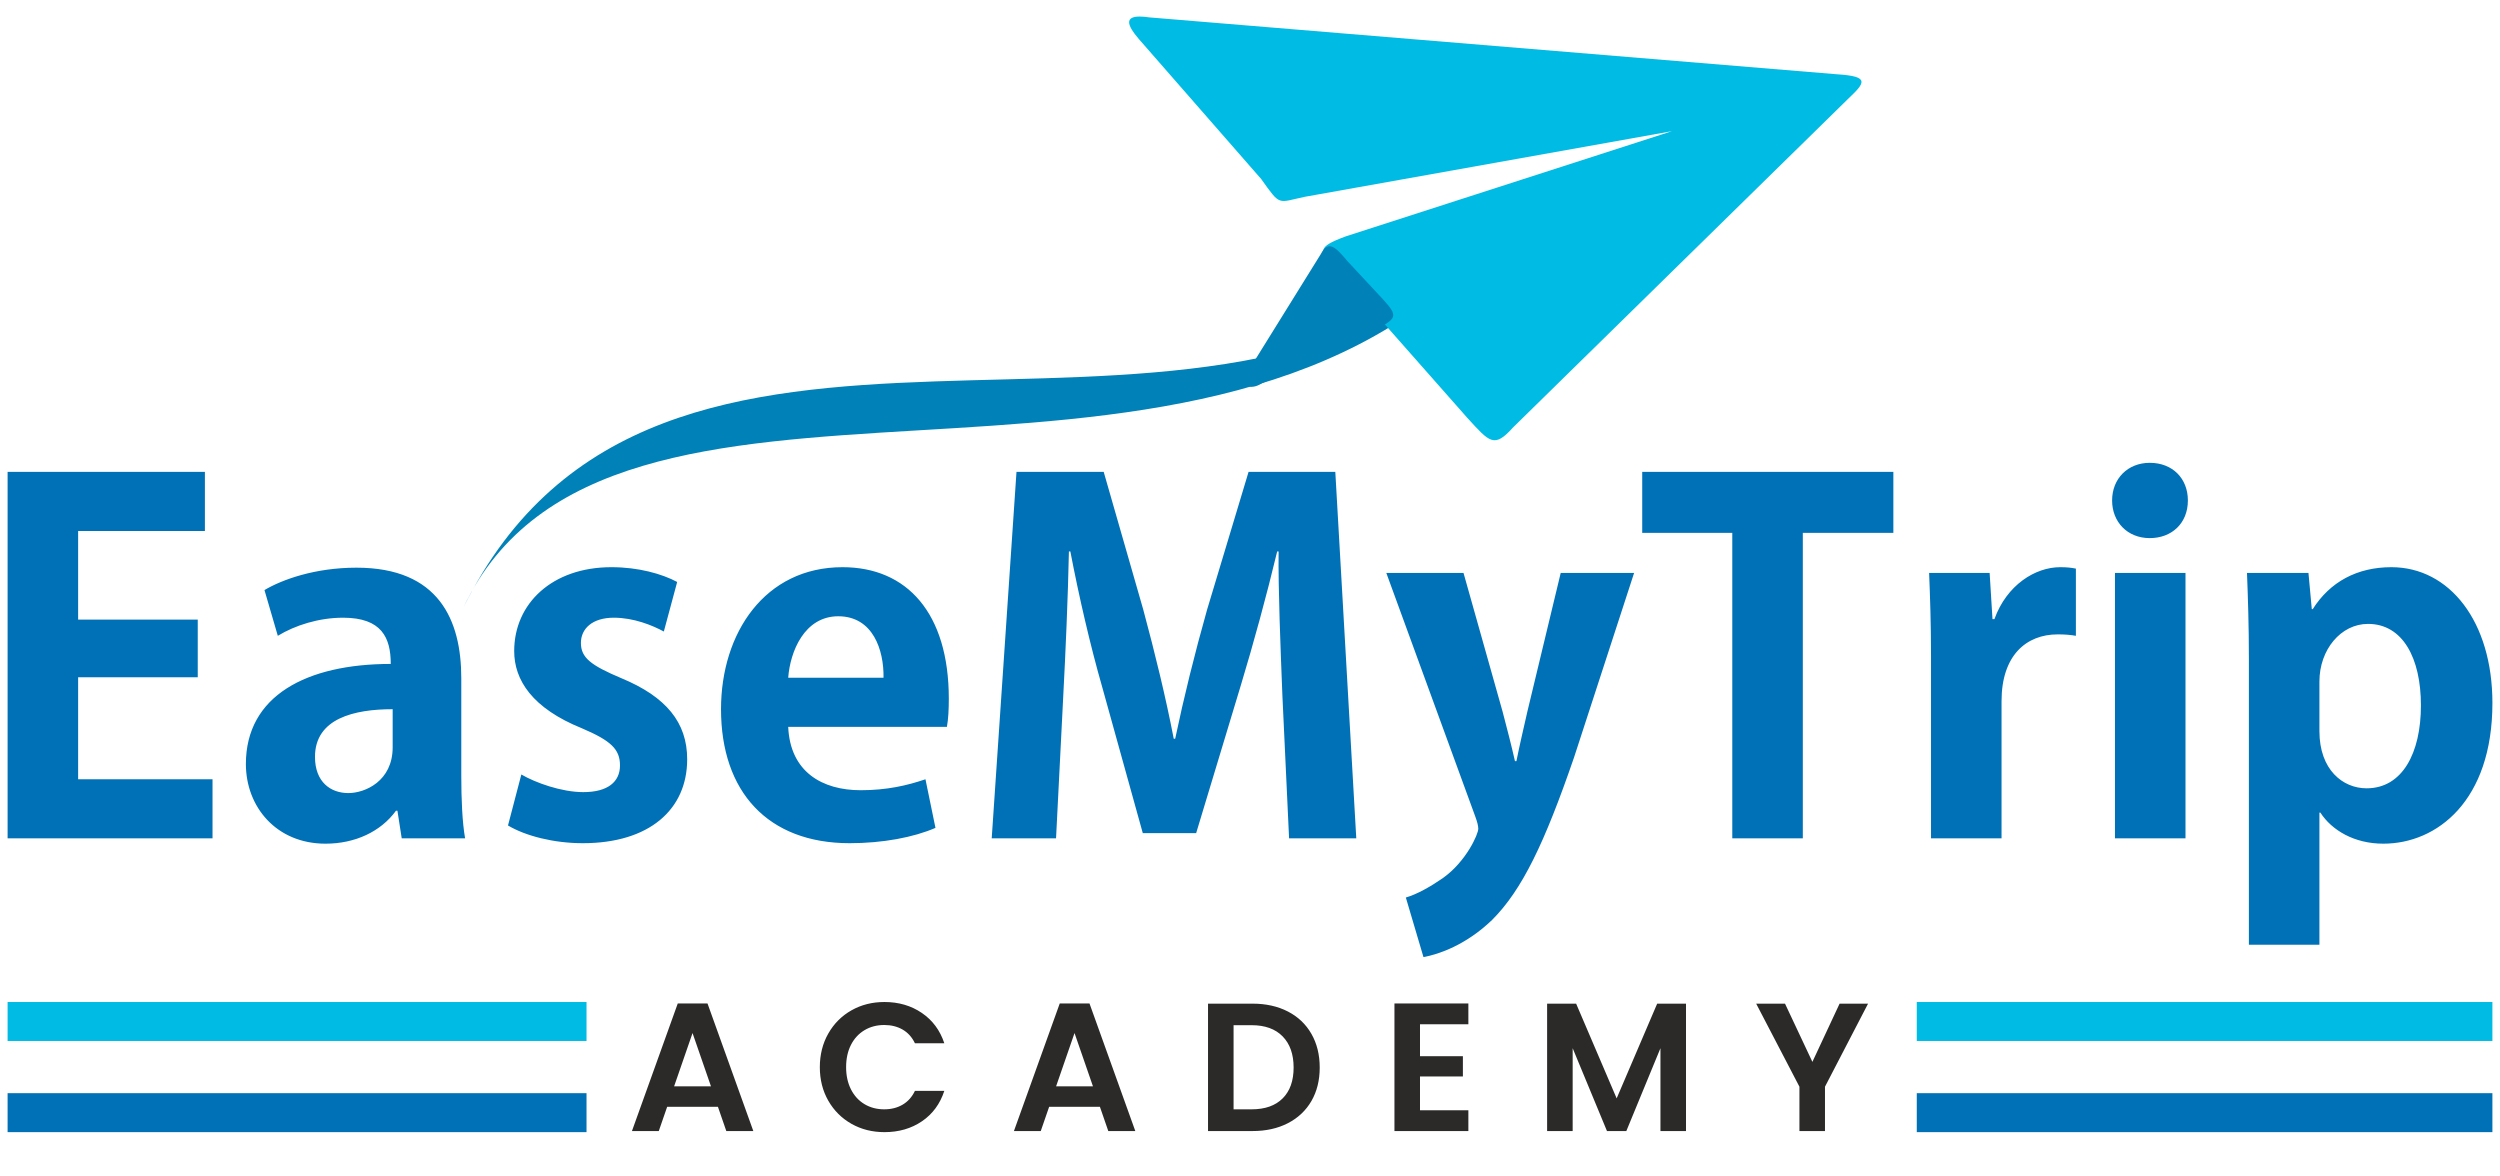 <?xml version="1.0" encoding="UTF-8"?>
<!DOCTYPE svg PUBLIC "-//W3C//DTD SVG 1.1//EN" "http://www.w3.org/Graphics/SVG/1.1/DTD/svg11.dtd">
<!-- Creator: CorelDRAW 2021.5 -->
<svg xmlns="http://www.w3.org/2000/svg" xml:space="preserve" width="215.9mm" height="101.6mm" version="1.1" style="shape-rendering:geometricPrecision; text-rendering:geometricPrecision; image-rendering:optimizeQuality; fill-rule:evenodd; clip-rule:evenodd"
viewBox="0 0 21590 10160"
 xmlns:xlink="http://www.w3.org/1999/xlink"
 xmlns:xodm="http://www.corel.com/coreldraw/odm/2003">
 <defs>
  <style type="text/css">
   <![CDATA[
    .fil2 {fill:#0071B7}
    .fil4 {fill:#0081B8}
    .fil1 {fill:#00BBE4}
    .fil0 {fill:#2B2A29;fill-rule:nonzero}
    .fil3 {fill:#0071B7;fill-rule:nonzero}
   ]]>
  </style>
 </defs>
 <g id="Layer_x0020_1">
  <g id="_1797029120464">
   <path class="fil0" d="M6199.85 9558.09l-438.18 0 -72.5 209.63 -231.7 0 395.62 -1101.75 256.92 0 395.62 1101.75 -233.27 0 -72.51 -209.63zm-59.89 -176.53l-159.2 -460.25 -159.19 460.25 318.39 0zm940.12 -165.5c0,-108.23 24.43,-205.17 73.29,-290.81 48.86,-85.64 115.59,-152.36 200.17,-200.17 84.59,-47.81 179.43,-71.72 284.5,-71.72 122.95,0 230.65,31.52 323.12,94.57 92.47,63.05 157.09,150.26 193.87,261.65l-253.76 0c-25.22,-52.54 -60.69,-91.95 -106.4,-118.22 -45.71,-26.27 -98.51,-39.4 -158.4,-39.4 -64.1,0 -121.11,14.97 -171.02,44.92 -49.91,29.95 -88.79,72.24 -116.64,126.88 -27.84,54.64 -41.76,118.74 -41.76,192.3 0,72.5 13.92,136.34 41.76,191.5 27.85,55.17 66.73,97.73 116.64,127.67 49.91,29.95 106.92,44.92 171.02,44.92 59.89,0 112.69,-13.39 158.4,-40.19 45.71,-26.79 81.18,-66.46 106.4,-119l253.76 0c-36.78,112.43 -101.14,199.91 -193.08,262.43 -91.94,62.53 -199.91,93.79 -323.91,93.79 -105.07,0 -199.91,-23.91 -284.5,-71.72 -84.58,-47.81 -151.31,-114.27 -200.17,-199.39 -48.86,-85.11 -73.29,-181.78 -73.29,-290.01zm2418.58 342.03l-438.18 0 -72.5 209.63 -231.7 0 395.62 -1101.75 256.92 0 395.62 1101.75 -233.27 0 -72.51 -209.63zm-59.89 -176.53l-159.2 -460.25 -159.19 460.25 318.39 0zm1378.29 -714.01c115.59,0 217.25,22.59 305,67.77 87.74,45.19 155.51,109.55 203.32,193.08 47.81,83.54 71.72,180.48 71.72,290.81 0,110.33 -23.91,206.74 -71.72,289.23 -47.81,82.49 -115.58,146.32 -203.32,191.5 -87.75,45.19 -189.41,67.78 -305,67.78l-384.58 0 0 -1100.17 384.58 0zm-7.88 912.6c115.59,0 204.91,-31.52 267.95,-94.57 63.05,-63.04 94.57,-151.83 94.57,-266.37 0,-114.54 -31.52,-204.12 -94.57,-268.74 -63.04,-64.62 -152.36,-96.93 -267.95,-96.93l-156.04 0 0 726.61 156.04 0zm1453.96 -734.5l0 275.84 370.4 0 0 174.95 -370.4 0 0 291.6 417.69 0 0 179.68 -638.35 0 0 -1101.75 638.35 0 0 179.68 -417.69 0zm2297.22 -178.1l0 1100.17 -220.67 0 0 -715.59 -294.74 715.59 -167.08 0 -296.32 -715.59 0 715.59 -220.66 0 0 -1100.17 250.61 0 349.91 818.03 349.91 -818.03 249.04 0zm1572.18 0l-371.98 717.16 0 383.01 -220.67 0 0 -383.01 -373.55 -717.16 249.03 0 236.43 502.8 234.85 -502.8 245.89 0z"/>
   <polygon class="fil1" points="65.63,8653.36 5065.2,8653.36 5065.2,8989.91 65.63,8989.91 "/>
   <polygon class="fil2" points="65.63,9440.63 5065.2,9440.63 5065.2,9777.18 65.63,9777.18 "/>
   <polygon class="fil1" points="16553.26,8653.36 21524.38,8653.36 21524.38,8989.91 16553.26,8989.91 "/>
   <polygon class="fil2" points="16553.26,9440.63 21524.38,9440.63 21524.38,9777.18 16553.26,9777.18 "/>
   <g>
    <path class="fil3" d="M674.74 6729.68l0 -880.74 1033.02 0 0 -497.99 -1033.02 0 0 -765.5 1094.75 0 0 -510.34 -1703.86 0 0 3164.89 1769.71 0 0 -510.32 -1160.6 0zm1724.44 -1238.81c148.15,-90.53 353.94,-156.37 563.82,-156.37 333.37,0 411.57,172.85 411.57,399.2 -728.46,0 -1251.13,275.75 -1251.13,864.27 0,370.41 263.4,688 687.29,688 255.19,0 477.41,-103.56 609.13,-284.67l12.32 0 37.05 238.7 547.37 0c-24.7,-139.92 -32.92,-341.58 -32.92,-543.24l0 -839.59c0,-502.1 -193.42,-954.83 -905.43,-954.83 -358.06,0 -642.04,102.89 -794.31,193.44l115.24 395.09zm991.85 963.06c0,292.21 -238.7,395.1 -382.75,395.1 -152.28,0 -288.09,-94.67 -288.09,-312.79 0,-333.37 341.59,-411.56 670.84,-411.56l0 329.25zm995.97 674.96c152.28,90.55 395.09,152.97 646.17,152.97 572.06,0 901.3,-288.77 901.3,-725.04 0,-316.91 -181.08,-539.14 -567.94,-699.65 -263.4,-111.13 -349.83,-176.98 -349.83,-304.55 0,-123.48 98.78,-218.12 283.97,-218.12 172.85,0 333.35,65.84 432.14,119.34l115.23 -428.01c-131.69,-69.97 -333.36,-127.6 -567.94,-127.6 -510.35,0 -839.59,312.79 -839.59,724.36 0,251.04 156.38,493.85 584.42,666.73 251.05,106.99 329.24,181.08 329.24,321 0,139.93 -102.87,230.49 -316.9,230.49 -189.32,0 -415.67,-82.32 -535.02,-152.29l-115.25 440.37zm3790.49 -851.94c12.32,-65.83 16.43,-152.27 16.43,-242.82 0,-740.8 -362.15,-1135.9 -917.75,-1135.9 -670.85,0 -1049.48,567.95 -1049.48,1226.45 0,712.01 403.33,1157.18 1111.19,1157.18 283.98,0 551.51,-50.08 740.82,-132.39l-86.44 -419.79c-156.37,53.5 -333.35,94.66 -559.72,94.66 -329.23,0 -609.11,-156.39 -625.56,-547.39l1370.51 0zm-1370.51 -423.9c16.45,-226.35 139.94,-530.91 432.14,-530.91 300.44,0 395.09,292.21 390.96,530.91l-823.1 0zm3975.66 -1777.94l-358.04 1189.41c-107.02,378.63 -201.68,761.39 -275.76,1115.33l-12.35 0c-69.97,-362.17 -160.49,-732.59 -263.38,-1115.33l-341.6 -1189.41 -753.16 0 -214.02 3164.89 555.62 0 61.72 -1218.21c20.58,-390.97 41.16,-860.15 49.41,-1259.37l12.33 0c74.09,386.86 172.87,814.89 275.73,1172.94l349.84 1259.38 460.94 0 386.88 -1279.95c107,-353.95 222.25,-773.73 312.79,-1152.37l12.36 0c-4.13,321.02 16.45,831.36 32.9,1247.03l57.62 1230.55 580.3 0 -181.07 -3164.89 -749.06 0zm2407.65 2070.16c-32.93,144.05 -69.98,304.54 -94.67,428.01l-12.36 0c-28.79,-127.57 -69.94,-288.09 -106.99,-428.01l-337.48 -1197.65 -666.73 0 769.62 2107.19c16.47,45.27 24.69,78.2 24.69,102.89 0,45.26 -102.88,280.54 -304.55,424.6 -107,74.07 -222.25,139.92 -321.03,168.73l152.28 514.46c135.82,-24.7 370.42,-107.02 592.65,-321.02 259.3,-259.29 452.71,-662.61 707.88,-1404.11l518.58 -1592.74 -633.8 0 -288.09 1197.65zm991.85 -2070.16l0 526.8 777.85 0 0 2638.09 609.11 0 0 -2638.09 781.97 0 0 -526.8 -2168.93 0zm3024.98 1271.72l-24.69 -399.21 -522.68 0c8.22,205.78 16.45,432.14 16.45,716.11l0 1576.27 609.1 0 0 -1185.29c0,-390.98 209.9,-576.17 485.65,-576.17 61.74,0 111.12,4.11 156.39,12.33l0 -580.29c-41.14,-8.24 -78.2,-12.35 -135.81,-12.35 -214.01,0 -460.96,152.27 -567.96,448.6l-16.45 0zm1687.38 -1024.78c0,-189.32 -131.68,-325.13 -329.25,-325.13 -189.3,0 -325.12,135.81 -325.12,325.13 0,185.2 131.68,325.13 325.12,325.13 189.35,0 329.25,-127.57 329.25,-325.13zm-629.69 625.57l0 2292.38 609.13 0 0 -2292.38 -609.13 0zm1670.95 0l-530.92 0c8.22,209.89 16.48,452.72 16.48,749.04l0 2461.81 609.09 0 0 -1140.71 8.22 0c98.78,152.29 292.22,268.21 543.28,268.21 465.05,0 942.47,-371.08 942.47,-1214.8 0,-703.76 -370.41,-1172.94 -872.5,-1172.94 -296.35,0 -530.92,127.6 -679.09,362.18l-8.24 0 -28.79 -312.79zm94.65 938.36c0,-275.76 185.2,-497.99 419.8,-497.99 300.45,0 456.82,296.33 456.82,703.76 0,411.58 -160.49,716.12 -469.18,716.12 -205.77,0 -407.44,-160.51 -407.44,-493.89l0 -428z"/>
    <path class="fil4" d="M4003.02 5244.56c1675.64,-3386.23 6251.91,-797.19 8792.24,-3056.25 -2530.43,2645.38 -7539.65,412.6 -8792.24,3056.25z"/>
    <path class="fil1" d="M9924.67 150.09l5939.01 491.39c289.78,17.94 241.91,73.77 98.98,209.8l-2896.63 2840.69c-162.83,180.94 -200.22,128.68 -393.73,-82.63l-1132.04 -1282.81c-150.82,-158.17 -175.51,-190.14 82.97,-285.63l2816.11 -908.24 -3170.53 566.8c-238.82,50.03 -206.79,84.92 -376.94,-153.14l-1056.52 -1208.94c-107.89,-124.26 -118.36,-194.21 6.07,-194.44 23.05,-0.04 50.72,2.31 83.25,7.15z"/>
    <path class="fil4" d="M11633.19 2251.71l306.75 329.63c148.12,160.36 110.03,166.22 -60.77,270.44l-981.04 458.37c-114.87,71.2 -189.75,11.65 -109.53,-120.88l619.04 -996.99c62.68,-122.17 128.52,-57.33 225.55,59.43z"/>
   </g>
  </g>
 </g>
</svg>

